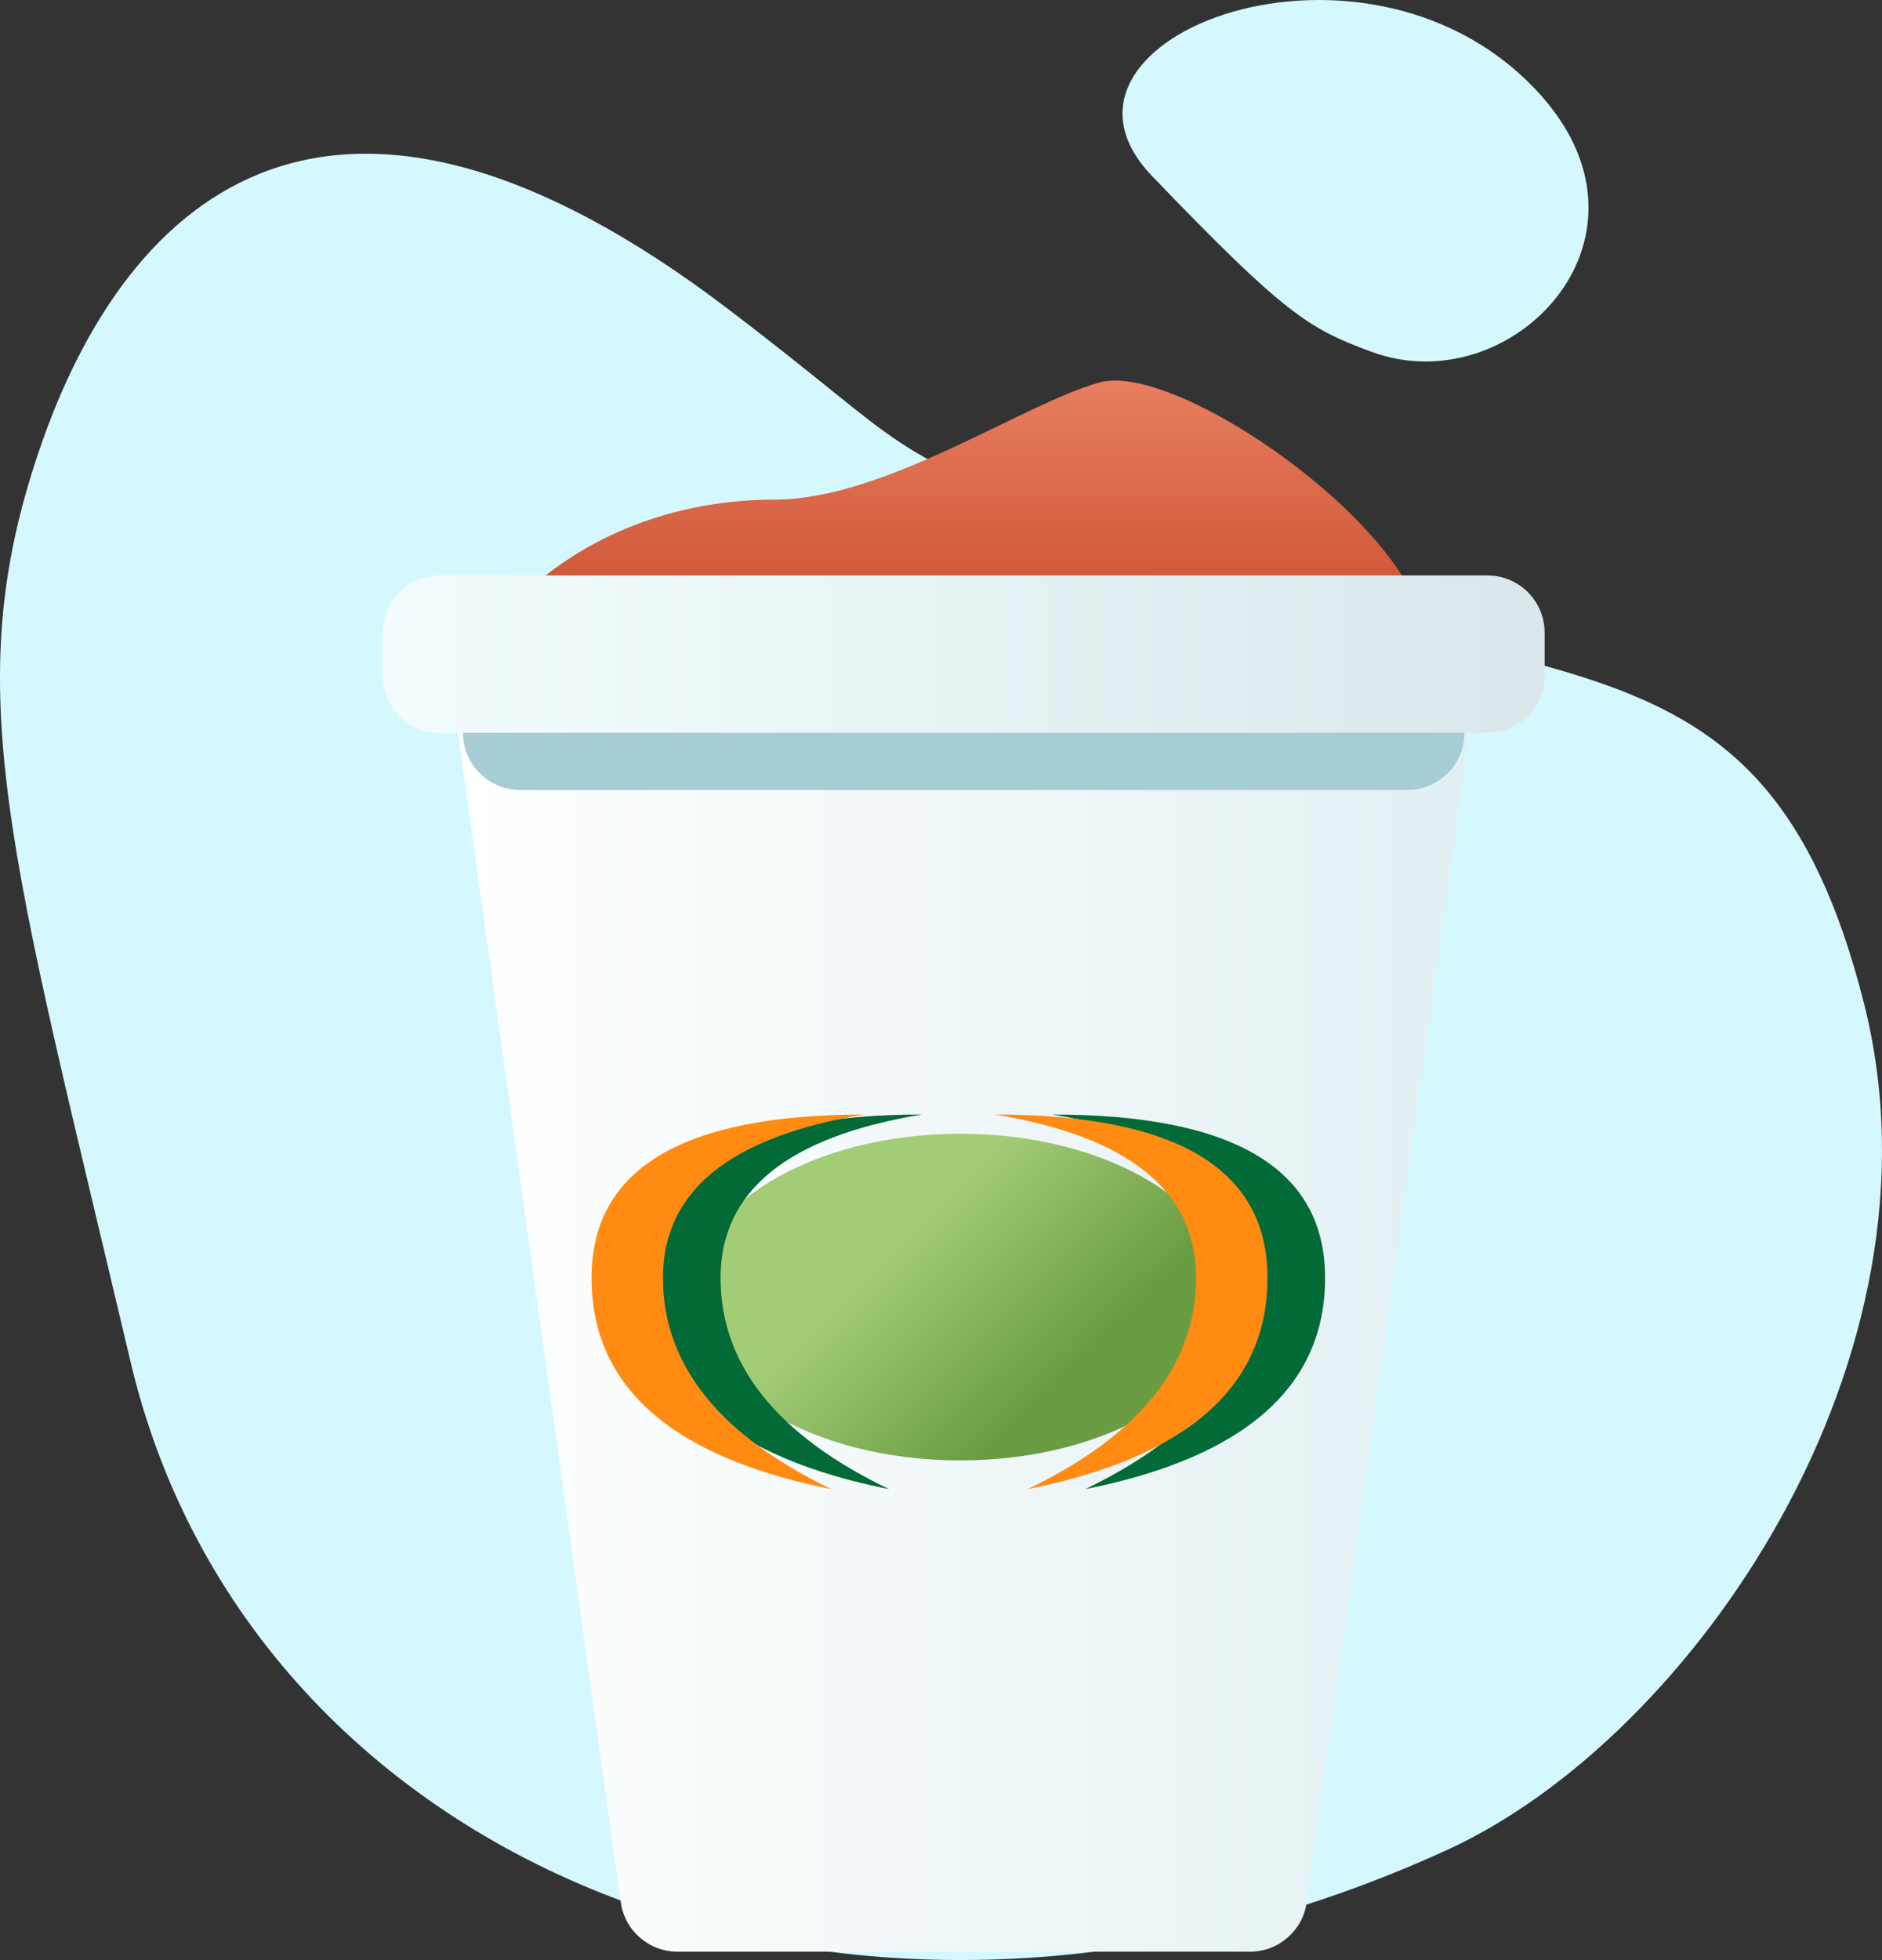 <?xml version="1.0" encoding="UTF-8"?>
<svg width="98px" height="102px" viewBox="0 0 98 102" version="1.1" xmlns="http://www.w3.org/2000/svg" xmlns:xlink="http://www.w3.org/1999/xlink">
    <rect x="0" y="0" width="98" height="102" fill="#333333" stroke="none"/>
    <title>Group 16 Copy</title>
    <defs>
        <linearGradient x1="29.663%" y1="7.133%" x2="70.337%" y2="92.867%" id="linearGradient-1">
            <stop stop-color="#FF96BA" offset="0%"></stop>
            <stop stop-color="#FF3D6F" offset="100%"></stop>
        </linearGradient>
        <linearGradient x1="-1.11022302e-14%" y1="50%" x2="100%" y2="50%" id="linearGradient-2">
            <stop stop-color="#FFFFFF" offset="0%"></stop>
            <stop stop-color="#E2F0F3" offset="100%"></stop>
        </linearGradient>
        <path d="M50.661,0 C52.463,0 53.853,1.589 53.612,3.375 L44.679,67.55 C44.48,69.028 43.219,70.13 41.728,70.13 L11.911,70.13 C10.42,70.13 9.159,69.028 8.96,67.55 L0.027,3.375 C-0.214,1.589 1.176,0 2.978,0 L50.661,0 Z" id="path-3"></path>
        <linearGradient x1="35.205%" y1="36.695%" x2="76.584%" y2="62.098%" id="linearGradient-5">
            <stop stop-color="#A3CC77" offset="0%"></stop>
            <stop stop-color="#6A9D42" offset="100%"></stop>
        </linearGradient>
        <linearGradient x1="50%" y1="0%" x2="50%" y2="100%" id="linearGradient-6">
            <stop stop-color="#EA8263" offset="0%"></stop>
            <stop stop-color="#CA4E30" offset="100%"></stop>
        </linearGradient>
        <linearGradient x1="-1.11022302e-14%" y1="50%" x2="100%" y2="50%" id="linearGradient-7">
            <stop stop-color="#F3FDFF" offset="0%"></stop>
            <stop stop-color="#DAE7EA" offset="100%"></stop>
        </linearGradient>
    </defs>
    <g id="Latest" stroke="none" stroke-width="1" fill="none" fill-rule="evenodd">
        <g id="speedway-website-nutritional-hub-desktop-1a" transform="translate(-891, -1413)">
            <g id="Drink-Card-Copy-8" transform="translate(735, 1381)">
                <g id="Group-16-Copy" transform="translate(156, 32)">
                    <g id="Blob" transform="translate(0, 8)" fill="#D5F8FF">
                        <path d="M6.792,62.844 C0.51,36.212 -2.182,27.853 2.041,15.437 C6.662,1.851 17.493,-7.46 37.938,8.1 C48.022,15.775 45.1,14.91 57.471,19.942 C79.916,29.073 91.784,23.338 97.063,44.22 C101.723,62.653 88.137,82.395 75.419,88.24 C44.901,102.267 13.075,89.476 6.792,62.844 Z" id="Path-4"></path>
                    </g>
                    <g id="redeem-icon" transform="translate(14.747, 19.804)">
                        <path d="M28.038,32.358 L20.263,33.498 L20.091,33.528 C17.714,34.009 16.801,37.012 18.571,38.753 L24.196,44.286 L22.869,52.1 L22.845,52.267 C22.557,54.701 25.109,56.51 27.299,55.348 L34.253,51.658 L41.207,55.348 L41.357,55.422 C43.562,56.45 46.056,54.561 45.637,52.1 L44.309,44.286 L49.935,38.753 L50.057,38.626 C51.7,36.827 50.689,33.856 48.243,33.498 L40.468,32.358 L36.991,25.249 C35.871,22.959 32.635,22.959 31.515,25.249 L28.038,32.358 Z" id="Path" fill="url(#linearGradient-1)" fill-rule="nonzero"></path>
                        <g id="Group-22" transform="translate(5.19, 0)">
                            <g id="Group-21" transform="translate(3.428, 11.631)">
                                <mask id="mask-4" fill="white">
                                    <use xlink:href="#path-3"></use>
                                </mask>
                                <use id="Mask" fill="url(#linearGradient-2)" fill-rule="nonzero" xlink:href="#path-3"></use>
                                <g id="Group-20" mask="url(#mask-4)">
                                    <g transform="translate(7.438, 26.565)">
                                        <ellipse id="Oval" fill="url(#linearGradient-5)" cx="19.198" cy="9.5" rx="14" ry="8.5"></ellipse>
                                        <path d="M6.718,8.5 C6.718,3.983 10.211,1.15 17.198,0 C7.733,0 3,2.833 3,8.5 C3,14.167 7.165,17.832 15.494,19.497 C9.643,16.682 6.718,13.017 6.718,8.5 Z" id="Path-27" fill="#016A36"></path>
                                        <path d="M27.718,8.5 C27.718,3.983 31.211,1.15 38.198,0 C28.733,0 24,2.833 24,8.5 C24,14.167 28.165,17.832 36.494,19.497 C30.643,16.682 27.718,13.017 27.718,8.5 Z" id="Path-27-Copy-2" fill="#016A36" transform="translate(31.099, 9.748) scale(-1, 1) translate(-31.099, -9.748) "></path>
                                        <path d="M3.718,8.5 C3.718,3.983 7.211,1.15 14.198,0 C4.733,0 0,2.833 0,8.5 C0,14.167 4.165,17.832 12.494,19.497 C6.643,16.682 3.718,13.017 3.718,8.5 Z" id="Path-27-Copy" fill="#FF8B13"></path>
                                        <path d="M24.718,8.5 C24.718,3.983 28.211,1.15 35.198,0 C25.733,0 21,2.833 21,8.5 C21,14.167 25.165,17.832 33.494,19.497 C27.643,16.682 24.718,13.017 24.718,8.5 Z" id="Path-27-Copy-3" fill="#FF8B13" transform="translate(28.099, 9.748) scale(-1, 1) translate(-28.099, -9.748) "></path>
                                    </g>
                                </g>
                            </g>
                            <path d="M7.15,21.308 C5.506,21.308 4.173,19.975 4.173,18.33 C4.173,16.686 5.506,15.353 7.15,15.353 L53.344,15.353 C54.989,15.353 56.322,16.686 56.322,18.33 C56.322,19.975 54.989,21.308 53.344,21.308 L7.15,21.308 Z" id="Path" fill="#A6CCD4" fill-rule="nonzero"></path>
                            <path d="M54.456,13.196 L5.456,13.196 C9.032,8.529 14.616,6.196 20.388,6.196 C26.16,6.196 33.365,1.183 37.332,0.095 C41.298,-0.992 53.609,7.476 54.297,13.196" id="Path-2" fill="url(#linearGradient-6)"></path>
                            <path d="M2.978,18.33 C1.333,18.33 0,16.997 0,15.353 L0,13.12 C0,11.475 1.333,10.142 2.978,10.142 L57.517,10.142 C59.162,10.142 60.495,11.475 60.495,13.12 L60.495,15.353 C60.495,16.997 59.162,18.33 57.517,18.33 L2.978,18.33 Z" id="Path" fill="url(#linearGradient-7)" fill-rule="nonzero"></path>
                        </g>
                    </g>
                    <path d="M71.434,18.314 C78.645,20.966 86.903,12.521 80.301,5.031 C71.434,-5.029 53.036,1.924 59.987,9.158 C66.938,16.391 68.159,17.109 71.434,18.314 Z" id="Path-5-Copy-2" fill="#D5F8FF" transform="translate(70.584, 9.406) rotate(-360) translate(-70.584, -9.406) "></path>
                </g>
            </g>
        </g>
    </g>
</svg>